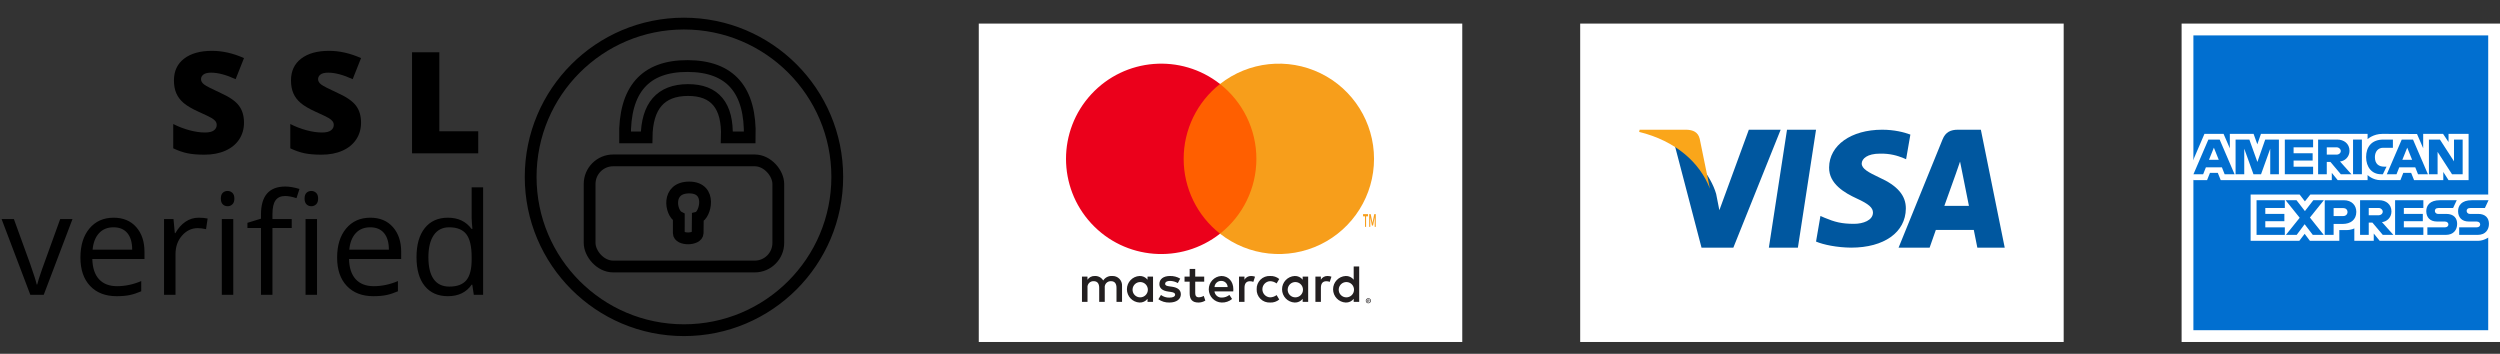 <?xml version="1.0" encoding="UTF-8"?>
<svg width="212px" height="30px" viewBox="0 0 212 30" version="1.1" xmlns="http://www.w3.org/2000/svg" xmlns:xlink="http://www.w3.org/1999/xlink">
    <rect x="0" y="0" width="212" height="30" fill="#333333" stroke="none"/>
    <title>icons</title>
    <g id="home" stroke="none" stroke-width="1" fill="none" fill-rule="evenodd">
        <g id="home_v3_ACCETTATA" transform="translate(-920, -1107)">
            <g id="footer" transform="translate(0, 1048)">
                <g id="icons" transform="translate(920, 59)">
                    <g id="amex" transform="translate(185, 2)">
                        <rect id="Rectangle" fill="#FFFFFF" x="0" y="0" width="27" height="27"></rect>
                        <g id="American_Express_logo" transform="translate(1, 1)" fill-rule="nonzero">
                            <polygon id="path3078" fill="#016FD0" points="1.4246231e-15 -2.84924619e-15 25 -2.84924619e-15 25 13.496 23.763 15.429 25 17.15 25 25 -1.4246231e-15 25 -1.4246231e-15 12.278 0.773 11.388 1.4246231e-15 10.538"></polygon>
                            <path d="M4.853,17.421 L4.853,13.496 L9.009,13.496 L9.455,14.077 L9.915,13.496 L25,13.496 L25,17.15 C25,17.15 24.606,17.417 24.149,17.421 L15.797,17.421 L15.294,16.802 L15.294,17.421 L13.647,17.421 L13.647,16.365 C13.647,16.365 13.422,16.512 12.935,16.512 L12.374,16.512 L12.374,17.421 L9.88,17.421 L9.435,16.827 L8.983,17.421 L4.853,17.421 Z" id="path3082" fill="#FFFFFF"></path>
                            <path d="M0,10.538 L0.937,8.353 L2.558,8.353 L3.09,9.577 L3.09,8.353 L5.104,8.353 L5.421,9.237 L5.728,8.353 L14.772,8.353 L14.772,8.797 C14.772,8.797 15.247,8.353 16.029,8.353 L18.963,8.363 L19.486,9.571 L19.486,8.353 L21.172,8.353 L21.636,9.046 L21.636,8.353 L23.337,8.353 L23.337,12.278 L21.636,12.278 L21.191,11.582 L21.191,12.278 L18.714,12.278 L18.465,11.659 L17.799,11.659 L17.554,12.278 L15.874,12.278 C15.202,12.278 14.772,11.842 14.772,11.842 L14.772,12.278 L12.239,12.278 L11.736,11.659 L11.736,12.278 L2.318,12.278 L2.069,11.659 L1.405,11.659 L1.158,12.278 L0,12.278 L0,10.538 Z" id="path3080" fill="#FFFFFF"></path>
                            <path d="M1.269,8.837 L0.005,11.775 L0.828,11.775 L1.061,11.187 L2.417,11.187 L2.649,11.775 L3.49,11.775 L2.227,8.837 L1.269,8.837 Z M1.737,9.521 L2.15,10.549 L1.322,10.549 L1.737,9.521 L1.737,9.521 Z" id="path3046" fill="#016FD0"></path>
                            <polygon id="path3048" fill="#016FD0" points="3.577 11.775 3.577 8.836 4.746 8.84 5.427 10.735 6.09 8.836 7.251 8.836 7.251 11.775 6.516 11.775 6.516 9.609 5.737 11.775 5.093 11.775 4.312 9.609 4.312 11.775"></polygon>
                            <polygon id="path3050" fill="#016FD0" points="7.753 11.775 7.753 8.836 10.151 8.836 10.151 9.493 8.496 9.493 8.496 9.996 10.112 9.996 10.112 10.615 8.496 10.615 8.496 11.137 10.151 11.137 10.151 11.775"></polygon>
                            <path d="M10.576,8.837 L10.576,11.775 L11.311,11.775 L11.311,10.731 L11.62,10.731 L12.501,11.775 L13.399,11.775 L12.432,10.693 C12.829,10.659 13.238,10.319 13.238,9.79 C13.238,9.172 12.753,8.837 12.211,8.837 L10.576,8.837 L10.576,8.837 Z M11.311,9.494 L12.151,9.494 C12.352,9.494 12.499,9.652 12.499,9.803 C12.499,9.999 12.309,10.113 12.162,10.113 L11.311,10.113 L11.311,9.494 L11.311,9.494 Z" id="path3052" fill="#016FD0"></path>
                            <polygon id="path3054" fill="#016FD0" points="14.288 11.775 13.538 11.775 13.538 8.836 14.288 8.836"></polygon>
                            <path d="M16.067,11.775 L15.905,11.775 C15.122,11.775 14.646,11.158 14.646,10.318 C14.646,9.457 15.117,8.836 16.106,8.836 L16.918,8.836 L16.918,9.532 L16.076,9.532 C15.675,9.532 15.391,9.846 15.391,10.325 C15.391,10.894 15.715,11.133 16.183,11.133 L16.377,11.133 L16.067,11.775 Z" id="path3056" fill="#016FD0"></path>
                            <path d="M17.666,8.837 L16.402,11.775 L17.225,11.775 L17.458,11.187 L18.814,11.187 L19.046,11.775 L19.887,11.775 L18.624,8.837 L17.666,8.837 Z M18.134,9.521 L18.547,10.549 L17.719,10.549 L18.134,9.521 Z" id="path3058" fill="#016FD0"></path>
                            <polygon id="path3060" fill="#016FD0" points="19.973 11.775 19.973 8.836 20.907 8.836 22.1 10.683 22.1 8.836 22.834 8.836 22.834 11.775 21.931 11.775 20.708 9.88 20.708 11.775"></polygon>
                            <polygon id="path3062" fill="#016FD0" points="5.356 16.918 5.356 13.979 7.753 13.979 7.753 14.637 6.098 14.637 6.098 15.139 7.715 15.139 7.715 15.758 6.098 15.758 6.098 16.28 7.753 16.28 7.753 16.918"></polygon>
                            <polygon id="path3064" fill="#016FD0" points="17.104 16.918 17.104 13.979 19.501 13.979 19.501 14.637 17.846 14.637 17.846 15.139 19.455 15.139 19.455 15.758 17.846 15.758 17.846 16.28 19.501 16.28 19.501 16.918"></polygon>
                            <polygon id="path3066" fill="#016FD0" points="7.846 16.918 9.014 15.467 7.819 13.979 8.744 13.979 9.456 14.899 10.17 13.979 11.06 13.979 9.88 15.449 11.05 16.918 10.124 16.918 9.433 16.013 8.759 16.918"></polygon>
                            <path d="M11.137,13.98 L11.137,16.919 L11.891,16.919 L11.891,15.99 L12.664,15.99 C13.319,15.99 13.815,15.643 13.815,14.968 C13.815,14.409 13.426,13.98 12.76,13.98 L11.137,13.98 L11.137,13.98 Z M11.891,14.644 L12.705,14.644 C12.917,14.644 13.068,14.774 13.068,14.983 C13.068,15.179 12.918,15.321 12.703,15.321 L11.891,15.321 L11.891,14.644 Z" id="path3068" fill="#016FD0"></path>
                            <path d="M14.134,13.979 L14.134,16.918 L14.869,16.918 L14.869,15.874 L15.178,15.874 L16.059,16.918 L16.957,16.918 L15.99,15.835 C16.387,15.802 16.796,15.461 16.796,14.933 C16.796,14.314 16.311,13.979 15.769,13.979 L14.134,13.979 L14.134,13.979 Z M14.869,14.637 L15.708,14.637 C15.91,14.637 16.056,14.794 16.056,14.946 C16.056,15.141 15.867,15.255 15.719,15.255 L14.869,15.255 L14.869,14.637 L14.869,14.637 Z" id="path3072" fill="#016FD0"></path>
                            <path d="M19.841,16.918 L19.841,16.28 L21.312,16.28 C21.529,16.28 21.624,16.162 21.624,16.033 C21.624,15.91 21.53,15.785 21.312,15.785 L20.647,15.785 C20.07,15.785 19.748,15.433 19.748,14.905 C19.748,14.434 20.043,13.979 20.901,13.979 L22.332,13.979 L22.022,14.64 L20.785,14.64 C20.548,14.64 20.476,14.764 20.476,14.883 C20.476,15.005 20.566,15.139 20.746,15.139 L21.442,15.139 C22.086,15.139 22.366,15.504 22.366,15.983 C22.366,16.497 22.054,16.918 21.407,16.918 L19.841,16.918 Z" id="path3074" fill="#016FD0"></path>
                            <path d="M22.538,16.918 L22.538,16.28 L24.008,16.28 C24.226,16.28 24.32,16.162 24.32,16.033 C24.32,15.91 24.226,15.785 24.008,15.785 L23.344,15.785 C22.766,15.785 22.445,15.433 22.445,14.905 C22.445,14.434 22.739,13.979 23.598,13.979 L25.028,13.979 L24.719,14.64 L23.482,14.64 C23.245,14.64 23.172,14.764 23.172,14.883 C23.172,15.005 23.262,15.139 23.443,15.139 L24.139,15.139 C24.783,15.139 25.062,15.504 25.062,15.983 C25.062,16.497 24.751,16.918 24.104,16.918 L22.538,16.918 Z" id="path3076" fill="#016FD0"></path>
                        </g>
                    </g>
                    <g id="visa" transform="translate(134, 2)">
                        <rect id="Rectangle" fill="#FFFFFF" x="0" y="0" width="41" height="27"></rect>
                        <g id="Visa_Inc._logo" transform="translate(5, 9)" fill-rule="nonzero">
                            <polygon id="polygon9" fill="#00579F" points="13.461 10 11 10 12.539 0 15 0"></polygon>
                            <path d="M23,0.412 C22.474,0.216 21.64,0 20.608,0 C17.974,0 16.12,1.318 16.108,3.203 C16.086,4.593 17.436,5.365 18.446,5.829 C19.477,6.302 19.828,6.612 19.828,7.034 C19.818,7.682 18.994,7.981 18.227,7.981 C17.162,7.981 16.591,7.827 15.724,7.466 L15.373,7.312 L15,9.485 C15.625,9.752 16.778,9.99 17.974,10 C20.773,10 22.594,8.702 22.616,6.694 C22.627,5.592 21.914,4.748 20.377,4.058 C19.445,3.615 18.873,3.316 18.873,2.863 C18.884,2.451 19.357,2.029 20.41,2.029 C21.277,2.008 21.914,2.204 22.396,2.4 L22.637,2.502 L23,0.412 L23,0.412 L23,0.412 Z" id="path11" fill="#00579F"></path>
                            <path d="M25.881,6.457 C26.087,5.883 26.882,3.659 26.882,3.659 C26.871,3.681 27.088,3.074 27.212,2.702 L27.387,3.564 C27.387,3.564 27.862,5.957 27.965,6.457 C27.573,6.457 26.376,6.457 25.881,6.457 L25.881,6.457 Z M28.977,0 L27.036,0 C26.438,0 25.984,0.181 25.726,0.83 L22,10 L24.632,10 C24.632,10 25.065,8.766 25.158,8.5 C25.447,8.5 28.007,8.5 28.378,8.5 C28.45,8.851 28.678,10 28.678,10 L31,10 L28.977,0 L28.977,0 L28.977,0 Z" id="path13" fill="#00579F"></path>
                            <path d="M9.301,0 L6.802,6.826 L6.529,5.442 C6.067,3.844 4.617,2.109 3,1.246 L5.289,10 L7.988,10 L12,0 L9.301,0 L9.301,0 L9.301,0 Z" id="path15" fill="#00579F"></path>
                            <path d="M4.017,0 L0.041,0 L0,0.186 C3.102,0.949 5.156,2.789 6,5 L5.136,0.773 C4.993,0.186 4.556,0.019 4.017,0 L4.017,0 Z" id="path17" fill="#FAA61A"></path>
                        </g>
                    </g>
                    <g id="mastercard" transform="translate(83, 2)">
                        <rect id="Rectangle" fill="#FFFFFF" x="0" y="0" width="41" height="27"></rect>
                        <g id="mc_vrt_pos" transform="translate(4, 0)">
                            <rect id="Rectangle" x="0" y="0" width="32.917" height="27"></rect>
                            <g id="Group" transform="translate(3.398, 3.398)" fill-rule="nonzero">
                                <path d="M4.751,20.203 L4.751,18.858 C4.767,18.629 4.684,18.404 4.523,18.241 C4.361,18.078 4.138,17.993 3.909,18.006 C3.607,17.986 3.318,18.132 3.155,18.387 C3.007,18.14 2.735,17.994 2.447,18.006 C2.196,17.993 1.957,18.115 1.819,18.324 L1.819,18.06 L1.353,18.06 L1.353,20.203 L1.823,20.203 L1.823,19.015 C1.803,18.866 1.85,18.717 1.951,18.606 C2.053,18.496 2.198,18.437 2.348,18.446 C2.657,18.446 2.814,18.647 2.814,19.01 L2.814,20.203 L3.285,20.203 L3.285,19.015 C3.266,18.867 3.314,18.718 3.415,18.608 C3.516,18.498 3.661,18.439 3.81,18.446 C4.128,18.446 4.281,18.647 4.281,19.01 L4.281,20.203 L4.751,20.203 Z M11.719,18.06 L10.957,18.06 L10.957,17.41 L10.486,17.41 L10.486,18.06 L10.051,18.06 L10.051,18.486 L10.486,18.486 L10.486,19.463 C10.486,19.961 10.679,20.257 11.231,20.257 C11.437,20.258 11.639,20.2 11.814,20.091 L11.679,19.692 C11.554,19.767 11.412,19.808 11.267,19.813 C11.033,19.813 10.957,19.67 10.957,19.454 L10.957,18.486 L11.719,18.486 L11.719,18.06 Z M15.697,18.006 C15.465,17.999 15.248,18.12 15.132,18.32 L15.132,18.06 L14.67,18.06 L14.67,20.203 L15.136,20.203 L15.136,19.001 C15.136,18.647 15.289,18.45 15.594,18.45 C15.693,18.449 15.792,18.467 15.885,18.504 L16.028,18.064 C15.922,18.026 15.81,18.007 15.697,18.006 L15.697,18.006 Z M9.684,18.23 C9.42,18.073 9.116,17.996 8.809,18.006 C8.267,18.006 7.917,18.266 7.917,18.692 C7.917,19.042 8.177,19.257 8.657,19.324 L8.877,19.356 C9.132,19.392 9.253,19.459 9.253,19.58 C9.253,19.746 9.083,19.84 8.765,19.84 C8.508,19.847 8.257,19.768 8.052,19.616 L7.832,19.979 C8.104,20.169 8.429,20.266 8.76,20.257 C9.379,20.257 9.738,19.966 9.738,19.558 C9.738,19.181 9.455,18.984 8.989,18.916 L8.769,18.885 C8.567,18.858 8.406,18.818 8.406,18.674 C8.406,18.517 8.558,18.423 8.814,18.423 C9.049,18.427 9.279,18.49 9.482,18.607 L9.684,18.23 Z M22.176,18.006 C21.944,17.999 21.727,18.12 21.611,18.32 L21.611,18.06 L21.149,18.06 L21.149,20.203 L21.615,20.203 L21.615,19.001 C21.615,18.647 21.768,18.45 22.073,18.45 C22.172,18.449 22.272,18.467 22.364,18.504 L22.508,18.064 C22.401,18.026 22.289,18.007 22.176,18.006 L22.176,18.006 Z M16.167,19.131 C16.155,19.437 16.272,19.733 16.49,19.948 C16.708,20.162 17.006,20.274 17.311,20.257 C17.591,20.271 17.866,20.18 18.082,20.001 L17.858,19.625 C17.697,19.748 17.5,19.815 17.297,19.818 C16.935,19.796 16.652,19.495 16.652,19.132 C16.652,18.768 16.935,18.468 17.297,18.446 C17.5,18.448 17.697,18.515 17.858,18.638 L18.082,18.262 C17.866,18.083 17.591,17.992 17.311,18.006 C17.006,17.989 16.708,18.101 16.49,18.315 C16.272,18.53 16.155,18.826 16.167,19.131 Z M20.535,19.131 L20.535,18.06 L20.068,18.06 L20.068,18.32 C19.907,18.112 19.655,17.995 19.391,18.006 C18.791,18.036 18.32,18.531 18.32,19.132 C18.32,19.732 18.791,20.228 19.391,20.257 C19.655,20.268 19.907,20.151 20.068,19.943 L20.068,20.203 L20.535,20.203 L20.535,19.131 Z M18.799,19.131 C18.82,18.779 19.118,18.507 19.471,18.52 C19.824,18.533 20.102,18.826 20.096,19.179 C20.09,19.533 19.803,19.816 19.45,19.818 C19.27,19.82 19.098,19.747 18.974,19.617 C18.851,19.487 18.787,19.311 18.799,19.131 L18.799,19.131 Z M13.172,18.006 C12.568,18.038 12.097,18.542 12.105,19.147 C12.114,19.752 12.599,20.242 13.204,20.257 C13.524,20.268 13.836,20.161 14.082,19.957 L13.854,19.611 C13.677,19.753 13.457,19.832 13.231,19.835 C12.91,19.862 12.626,19.63 12.589,19.311 L14.181,19.311 C14.186,19.253 14.19,19.194 14.19,19.131 C14.186,18.463 13.773,18.006 13.172,18.006 L13.172,18.006 Z M13.163,18.423 C13.457,18.417 13.699,18.65 13.706,18.943 L12.594,18.943 C12.611,18.644 12.864,18.413 13.163,18.423 L13.163,18.423 Z M24.862,19.131 L24.862,17.199 L24.395,17.199 L24.395,18.32 C24.234,18.112 23.982,17.995 23.718,18.006 C23.118,18.035 22.647,18.531 22.647,19.132 C22.647,19.732 23.118,20.228 23.718,20.257 C23.982,20.268 24.234,20.151 24.395,19.943 L24.395,20.203 L24.862,20.203 L24.862,19.131 Z M25.639,19.893 C25.668,19.892 25.697,19.898 25.723,19.909 C25.749,19.92 25.773,19.936 25.792,19.955 C25.812,19.974 25.828,19.997 25.839,20.023 C25.861,20.076 25.861,20.135 25.839,20.188 C25.828,20.213 25.812,20.236 25.792,20.256 C25.772,20.275 25.749,20.291 25.723,20.302 C25.697,20.313 25.668,20.319 25.639,20.319 C25.552,20.32 25.473,20.268 25.438,20.188 C25.415,20.135 25.415,20.076 25.438,20.023 C25.449,19.997 25.464,19.974 25.484,19.955 C25.504,19.935 25.527,19.92 25.553,19.909 C25.58,19.898 25.61,19.892 25.639,19.893 L25.639,19.893 Z M25.639,20.272 C25.661,20.272 25.683,20.267 25.703,20.259 C25.723,20.25 25.741,20.238 25.756,20.223 C25.82,20.158 25.82,20.053 25.756,19.988 C25.741,19.973 25.723,19.961 25.703,19.953 C25.683,19.944 25.661,19.94 25.639,19.94 C25.617,19.94 25.594,19.944 25.574,19.953 C25.554,19.961 25.536,19.973 25.521,19.988 C25.456,20.053 25.456,20.158 25.521,20.223 C25.536,20.238 25.554,20.25 25.574,20.259 C25.594,20.267 25.617,20.272 25.639,20.272 L25.639,20.272 Z M25.652,20.006 C25.673,20.005 25.693,20.011 25.71,20.023 C25.724,20.034 25.732,20.051 25.731,20.069 C25.731,20.084 25.726,20.099 25.715,20.11 C25.702,20.121 25.685,20.128 25.668,20.129 L25.733,20.204 L25.682,20.204 L25.622,20.13 L25.603,20.13 L25.603,20.204 L25.56,20.204 L25.56,20.006 L25.652,20.006 Z M25.603,20.043 L25.603,20.096 L25.651,20.096 C25.66,20.096 25.67,20.094 25.678,20.089 C25.684,20.085 25.688,20.077 25.688,20.069 C25.688,20.061 25.684,20.054 25.678,20.049 C25.67,20.045 25.66,20.043 25.651,20.043 L25.603,20.043 Z M23.126,19.131 C23.147,18.779 23.445,18.507 23.798,18.52 C24.151,18.533 24.429,18.826 24.423,19.179 C24.417,19.533 24.13,19.816 23.777,19.818 C23.597,19.82 23.425,19.747 23.301,19.617 C23.178,19.487 23.114,19.311 23.126,19.131 L23.126,19.131 Z M7.379,19.131 L7.379,18.06 L6.913,18.06 L6.913,18.32 C6.751,18.112 6.499,17.995 6.236,18.006 C5.635,18.036 5.164,18.531 5.164,19.132 C5.164,19.732 5.635,20.228 6.236,20.257 C6.499,20.268 6.751,20.151 6.913,19.943 L6.913,20.203 L7.379,20.203 L7.379,19.131 Z M5.644,19.131 C5.664,18.779 5.963,18.507 6.316,18.52 C6.669,18.533 6.946,18.826 6.941,19.179 C6.935,19.533 6.647,19.816 6.294,19.818 C6.114,19.82 5.942,19.747 5.819,19.617 C5.695,19.487 5.632,19.311 5.644,19.131 L5.644,19.131 Z" id="Shape" fill="#231F20"></path>
                                <g>
                                    <rect id="Rectangle" fill="#FF5F00" x="9.529" y="1.726" width="7.063" height="12.693"></rect>
                                    <path d="M9.977,8.072 C9.975,5.595 11.112,3.255 13.06,1.726 C9.751,-0.875 4.998,-0.497 2.142,2.596 C-0.714,5.688 -0.714,10.456 2.142,13.549 C4.998,16.641 9.751,17.02 13.06,14.419 C11.112,12.889 9.975,10.549 9.977,8.072 Z" id="Path" fill="#EB001B"></path>
                                    <path d="M26.12,8.072 C26.12,11.163 24.356,13.982 21.577,15.333 C18.797,16.683 15.49,16.328 13.06,14.419 C15.007,12.888 16.144,10.549 16.144,8.072 C16.144,5.596 15.007,3.257 13.06,1.726 C15.49,-0.184 18.797,-0.539 21.577,0.812 C24.356,2.163 26.12,4.982 26.12,8.072 L26.12,8.072 Z" id="Path" fill="#F79E1B"></path>
                                    <path d="M25.446,13.841 L25.446,12.945 L25.612,12.945 L25.612,12.762 L25.188,12.762 L25.188,12.945 L25.355,12.945 L25.355,13.841 L25.446,13.841 Z M26.268,13.841 L26.268,12.761 L26.138,12.761 L25.989,13.504 L25.839,12.761 L25.71,12.761 L25.71,13.841 L25.801,13.841 L25.801,13.026 L25.941,13.728 L26.036,13.728 L26.177,13.024 L26.177,13.841 L26.268,13.841 Z" id="Shape" fill="#F79E1B"></path>
                                </g>
                            </g>
                        </g>
                    </g>
                    <g id="ssl">
                        <g id="Group-4-Copy" fill="#000000" fill-rule="nonzero">
                            <path d="M3.709,25 L6.146,18.578 L5.104,18.578 C4.307,20.766 3.794,22.185 3.565,22.835 C3.337,23.485 3.201,23.914 3.158,24.121 L3.158,24.121 L3.111,24.121 C3.057,23.855 2.873,23.277 2.561,22.387 L2.561,22.387 L1.178,18.578 L0.135,18.578 L2.572,25 L3.709,25 Z M9.891,25.117 C10.324,25.117 10.694,25.085 11.001,25.021 C11.308,24.956 11.633,24.85 11.977,24.701 L11.977,24.701 L11.977,23.834 C11.301,24.123 10.617,24.268 9.926,24.268 C9.27,24.268 8.761,24.072 8.399,23.682 C8.038,23.291 7.848,22.719 7.828,21.965 L7.828,21.965 L12.252,21.965 L12.252,21.35 C12.252,20.482 12.018,19.784 11.549,19.255 C11.08,18.726 10.443,18.461 9.639,18.461 C8.779,18.461 8.095,18.766 7.585,19.375 C7.075,19.984 6.82,20.807 6.82,21.842 C6.82,22.869 7.095,23.672 7.644,24.25 C8.192,24.828 8.941,25.117 9.891,25.117 Z M11.209,21.174 L7.852,21.174 C7.906,20.58 8.087,20.115 8.394,19.779 C8.7,19.443 9.111,19.275 9.627,19.275 C10.135,19.275 10.525,19.438 10.799,19.765 C11.072,20.091 11.209,20.561 11.209,21.174 L11.209,21.174 Z M14.883,25 L14.883,21.555 C14.883,20.926 15.067,20.4 15.437,19.979 C15.806,19.557 16.25,19.346 16.77,19.346 C16.973,19.346 17.207,19.375 17.473,19.434 L17.473,19.434 L17.607,18.531 C17.381,18.484 17.125,18.461 16.84,18.461 C16.438,18.461 16.068,18.574 15.732,18.801 C15.396,19.027 15.109,19.35 14.871,19.768 L14.871,19.768 L14.824,19.768 L14.713,18.578 L13.91,18.578 L13.91,25 L14.883,25 Z M19.301,17.488 C19.457,17.488 19.592,17.435 19.705,17.327 C19.818,17.22 19.875,17.057 19.875,16.838 C19.875,16.619 19.818,16.457 19.705,16.352 C19.592,16.246 19.457,16.193 19.301,16.193 C19.137,16.193 19,16.245 18.891,16.349 C18.781,16.452 18.727,16.615 18.727,16.838 C18.727,17.057 18.781,17.22 18.891,17.327 C19,17.435 19.137,17.488 19.301,17.488 Z M19.781,25 L19.781,18.578 L18.809,18.578 L18.809,25 L19.781,25 Z M23.104,25 L23.104,19.334 L24.738,19.334 L24.738,18.578 L23.104,18.578 L23.104,18.162 C23.104,17.623 23.191,17.231 23.367,16.987 C23.543,16.743 23.814,16.621 24.182,16.621 C24.447,16.621 24.768,16.682 25.143,16.803 L25.143,16.803 L25.395,16.023 C24.938,15.887 24.539,15.818 24.199,15.818 C22.82,15.818 22.131,16.607 22.131,18.186 L22.131,18.186 L22.131,18.543 L20.982,18.895 L20.982,19.334 L22.131,19.334 L22.131,25 L23.104,25 Z M26.402,17.488 C26.559,17.488 26.693,17.435 26.807,17.327 C26.92,17.22 26.977,17.057 26.977,16.838 C26.977,16.619 26.92,16.457 26.807,16.352 C26.693,16.246 26.559,16.193 26.402,16.193 C26.238,16.193 26.102,16.245 25.992,16.349 C25.883,16.452 25.828,16.615 25.828,16.838 C25.828,17.057 25.883,17.22 25.992,17.327 C26.102,17.435 26.238,17.488 26.402,17.488 Z M26.883,25 L26.883,18.578 L25.91,18.578 L25.91,25 L26.883,25 Z M31.658,25.117 C32.092,25.117 32.462,25.085 32.769,25.021 C33.075,24.956 33.4,24.85 33.744,24.701 L33.744,24.701 L33.744,23.834 C33.068,24.123 32.385,24.268 31.693,24.268 C31.037,24.268 30.528,24.072 30.167,23.682 C29.806,23.291 29.615,22.719 29.596,21.965 L29.596,21.965 L34.02,21.965 L34.02,21.35 C34.02,20.482 33.785,19.784 33.316,19.255 C32.848,18.726 32.211,18.461 31.406,18.461 C30.547,18.461 29.862,18.766 29.353,19.375 C28.843,19.984 28.588,20.807 28.588,21.842 C28.588,22.869 28.862,23.672 29.411,24.25 C29.96,24.828 30.709,25.117 31.658,25.117 Z M32.977,21.174 L29.619,21.174 C29.674,20.58 29.854,20.115 30.161,19.779 C30.468,19.443 30.879,19.275 31.395,19.275 C31.902,19.275 32.293,19.438 32.566,19.765 C32.84,20.091 32.977,20.561 32.977,21.174 L32.977,21.174 Z M37.98,25.117 C38.875,25.117 39.547,24.791 39.996,24.139 L39.996,24.139 L40.049,24.139 L40.178,25 L40.969,25 L40.969,15.883 L39.996,15.883 L39.996,18.496 L40.02,18.947 L40.061,19.41 L39.984,19.41 C39.52,18.777 38.852,18.461 37.98,18.461 C37.145,18.461 36.492,18.754 36.023,19.34 C35.555,19.926 35.32,20.748 35.32,21.807 C35.32,22.865 35.554,23.682 36.021,24.256 C36.487,24.83 37.141,25.117 37.98,25.117 Z M38.104,24.303 C37.521,24.303 37.08,24.094 36.779,23.676 C36.479,23.258 36.328,22.639 36.328,21.818 C36.328,21.01 36.479,20.384 36.782,19.94 C37.085,19.497 37.521,19.275 38.092,19.275 C38.756,19.275 39.239,19.47 39.542,19.858 C39.845,20.247 39.996,20.896 39.996,21.807 L39.996,21.807 L39.996,22.012 C39.996,22.816 39.847,23.399 39.548,23.761 C39.249,24.122 38.768,24.303 38.104,24.303 Z" id="verified"></path>
                            <path d="M17.334,13.117 C18.018,13.117 18.613,13.003 19.121,12.774 C19.629,12.546 20.018,12.226 20.287,11.813 C20.557,11.401 20.691,10.93 20.691,10.398 C20.691,9.82 20.548,9.341 20.261,8.96 C19.974,8.579 19.461,8.223 18.723,7.891 C17.953,7.539 17.481,7.297 17.308,7.164 C17.134,7.031 17.047,6.881 17.047,6.713 C17.047,6.557 17.115,6.426 17.252,6.32 C17.389,6.215 17.607,6.162 17.908,6.162 C18.49,6.162 19.182,6.346 19.982,6.713 L19.982,6.713 L20.691,4.926 C19.77,4.516 18.865,4.311 17.979,4.311 C16.975,4.311 16.186,4.531 15.611,4.973 C15.037,5.414 14.75,6.029 14.75,6.818 C14.75,7.24 14.817,7.605 14.952,7.914 C15.087,8.223 15.294,8.496 15.573,8.734 C15.853,8.973 16.271,9.219 16.83,9.473 C17.447,9.75 17.827,9.934 17.97,10.023 C18.112,10.113 18.216,10.202 18.28,10.29 C18.345,10.378 18.377,10.48 18.377,10.598 C18.377,10.785 18.297,10.938 18.137,11.058 C17.977,11.177 17.725,11.236 17.381,11.236 C16.982,11.236 16.545,11.173 16.068,11.046 C15.592,10.919 15.133,10.742 14.691,10.516 L14.691,10.516 L14.691,12.578 C15.109,12.777 15.512,12.917 15.898,12.997 C16.285,13.077 16.764,13.117 17.334,13.117 Z M27.26,13.117 C27.943,13.117 28.539,13.003 29.047,12.774 C29.555,12.546 29.943,12.226 30.213,11.813 C30.482,11.401 30.617,10.93 30.617,10.398 C30.617,9.82 30.474,9.341 30.187,8.96 C29.899,8.579 29.387,8.223 28.648,7.891 C27.879,7.539 27.407,7.297 27.233,7.164 C27.06,7.031 26.973,6.881 26.973,6.713 C26.973,6.557 27.041,6.426 27.178,6.32 C27.314,6.215 27.533,6.162 27.834,6.162 C28.416,6.162 29.107,6.346 29.908,6.713 L29.908,6.713 L30.617,4.926 C29.695,4.516 28.791,4.311 27.904,4.311 C26.9,4.311 26.111,4.531 25.537,4.973 C24.963,5.414 24.676,6.029 24.676,6.818 C24.676,7.24 24.743,7.605 24.878,7.914 C25.013,8.223 25.22,8.496 25.499,8.734 C25.778,8.973 26.197,9.219 26.756,9.473 C27.373,9.75 27.753,9.934 27.896,10.023 C28.038,10.113 28.142,10.202 28.206,10.29 C28.271,10.378 28.303,10.48 28.303,10.598 C28.303,10.785 28.223,10.938 28.062,11.058 C27.902,11.177 27.65,11.236 27.307,11.236 C26.908,11.236 26.471,11.173 25.994,11.046 C25.518,10.919 25.059,10.742 24.617,10.516 L24.617,10.516 L24.617,12.578 C25.035,12.777 25.438,12.917 25.824,12.997 C26.211,13.077 26.689,13.117 27.26,13.117 Z M40.555,13 L40.555,11.131 L37.256,11.131 L37.256,4.434 L34.941,4.434 L34.941,13 L40.555,13 Z" id="SSL"></path>
                        </g>
                        <g id="Group-5" transform="translate(45, 2)" stroke="#000000">
                            <circle id="Oval" cx="13" cy="13" r="13"></circle>
                            <rect id="Rectangle" opacity="0.99" x="5" y="11.6" width="16" height="9" rx="2"></rect>
                            <path d="M12.562,16.41 C12.557,17.167 12.566,17.158 12.562,17.766 C12.558,18.373 14.148,18.351 14.161,17.766 C14.173,17.181 14.168,17.147 14.174,16.442 C14.806,16.275 15.428,13.907 13.456,13.9 C11.484,13.893 11.869,16.061 12.562,16.41 Z" id="Path-6"></path>
                            <path d="M8.002,9.651 L9.83,9.651 C9.861,6.983 11.027,5.645 13.33,5.635 C15.632,5.626 16.734,6.964 16.636,9.651 L18.578,9.651 C18.687,5.631 16.934,3.614 13.319,3.6 C9.704,3.586 7.932,5.603 8.002,9.651 Z" id="Path-7"></path>
                        </g>
                    </g>
                </g>
            </g>
        </g>
    </g>
</svg>